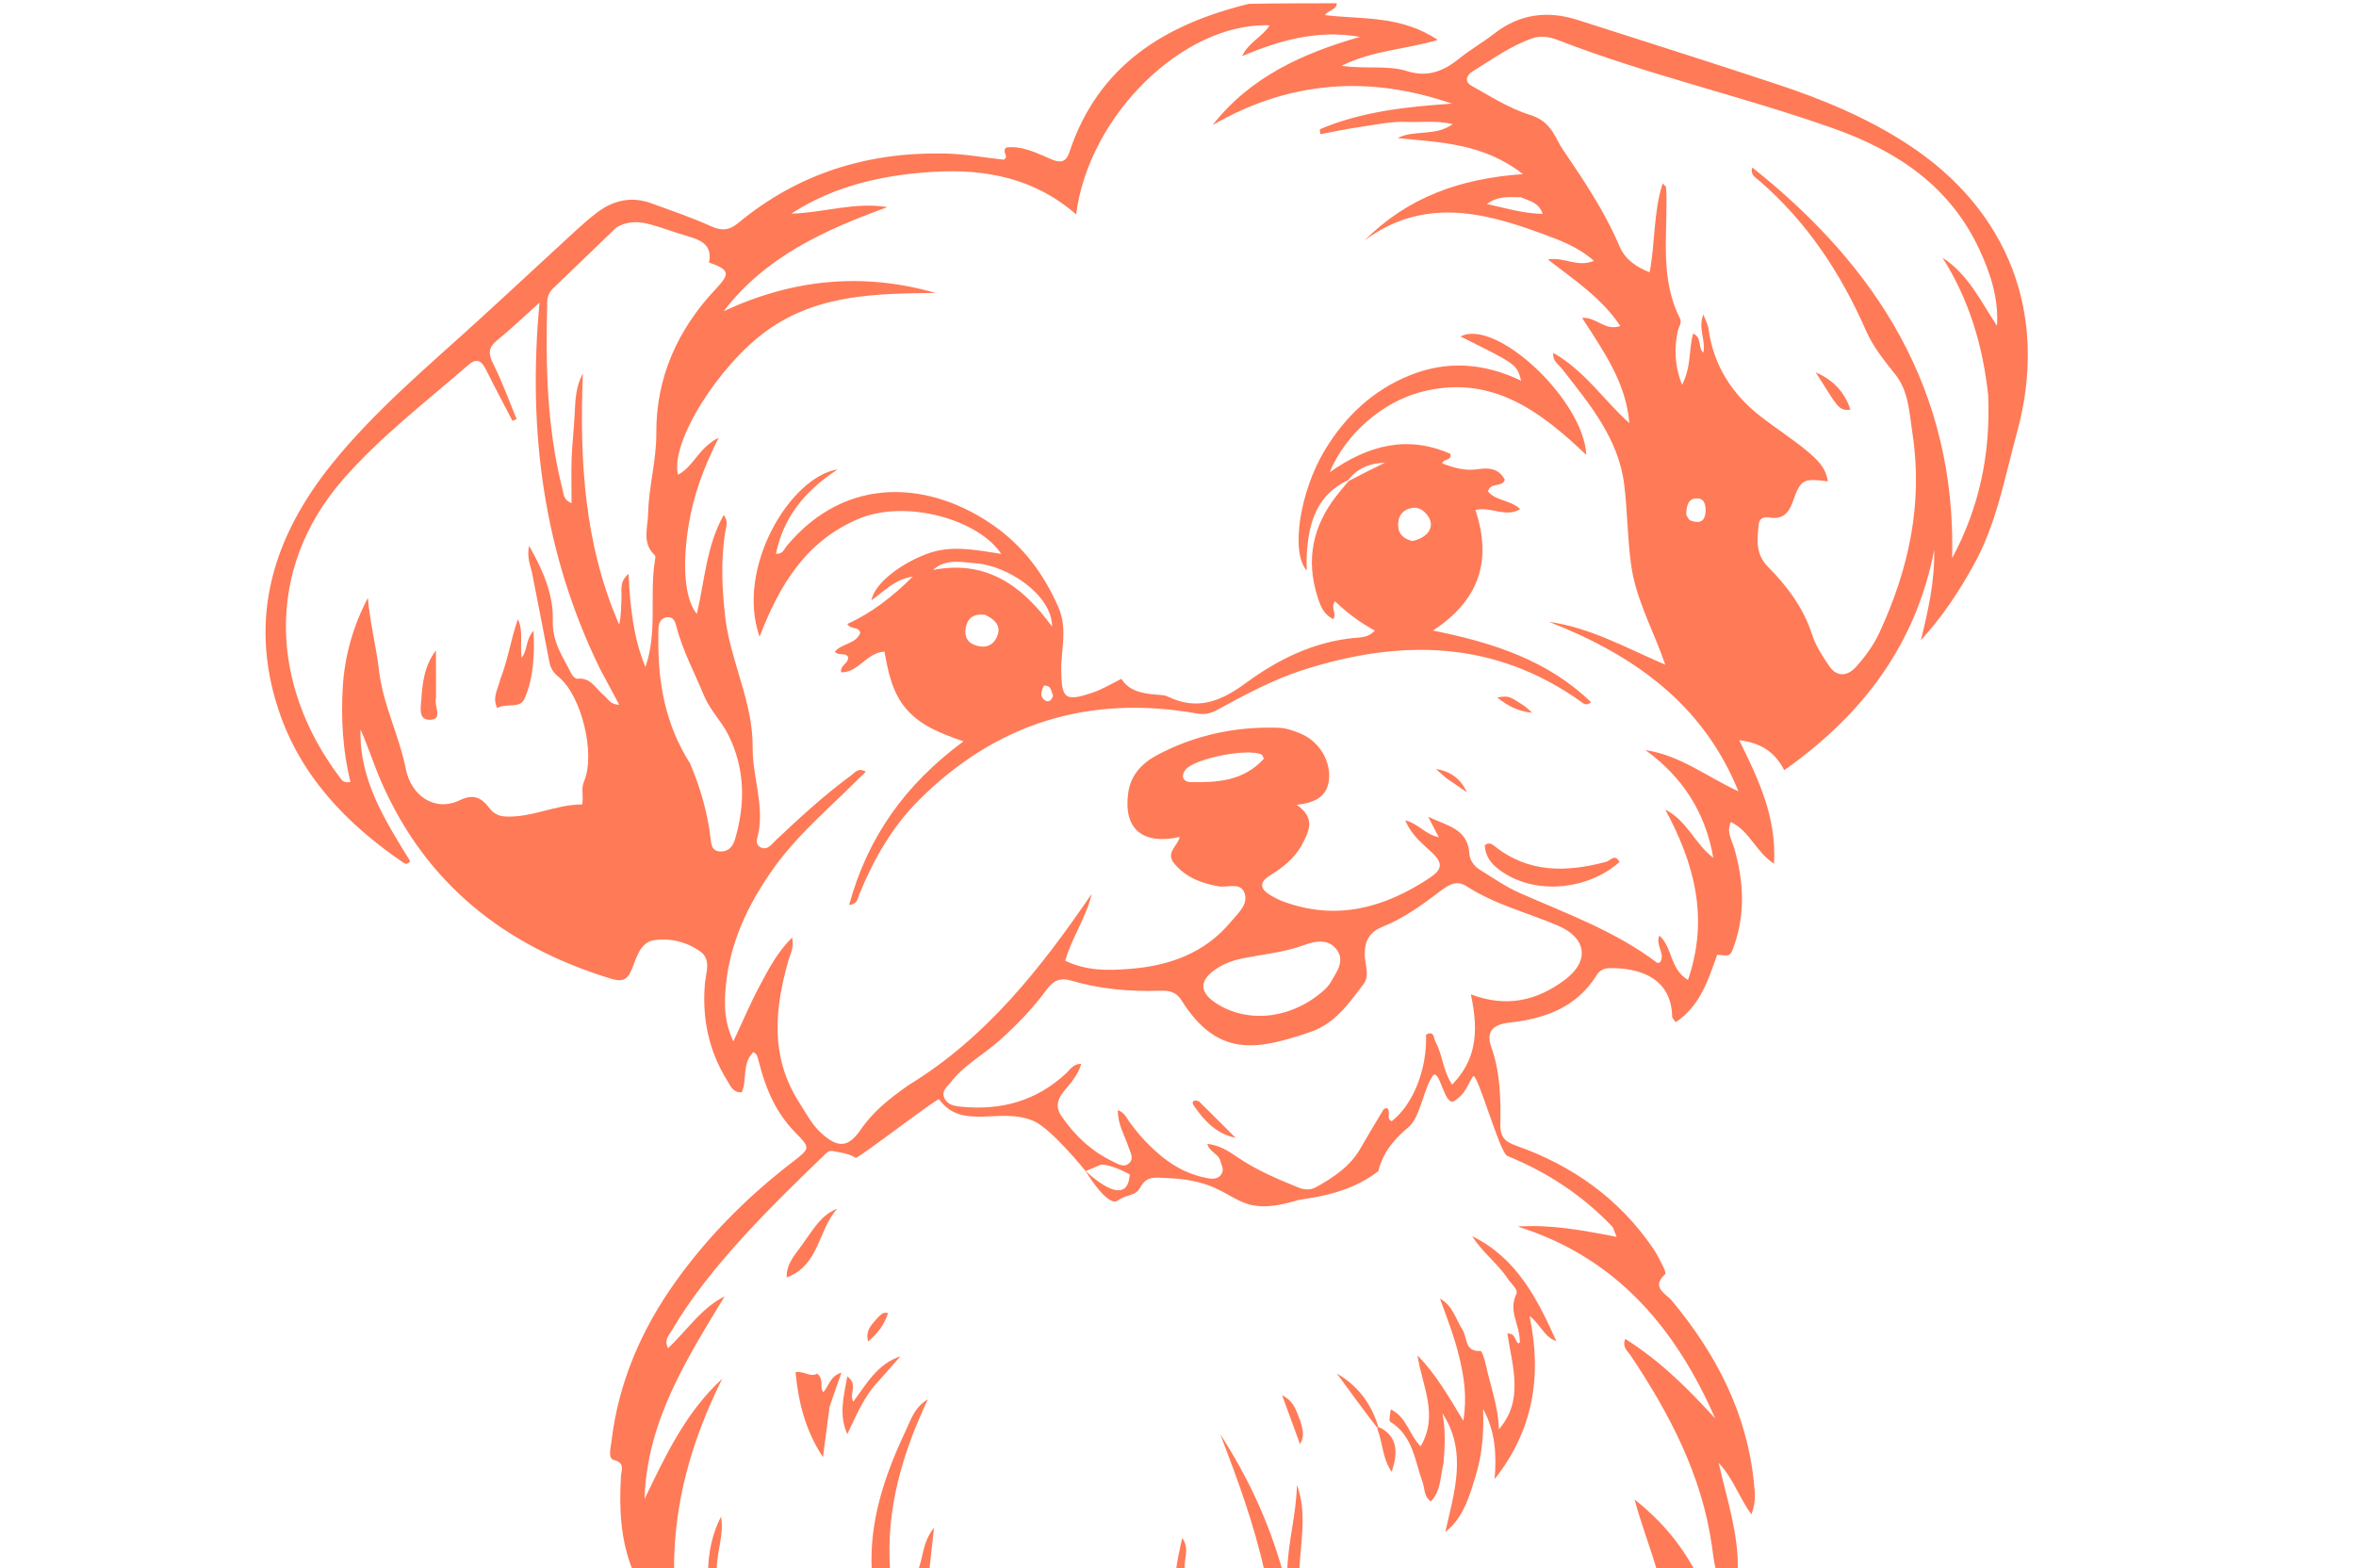 <svg width="314" height="209" viewBox="0 0 314 209" fill="none" xmlns="http://www.w3.org/2000/svg">
<g clip-path="url(#clip0_72_1365)">
<path d="M178.165 0.436C178.146 1.328 177.106 1.301 176.573 2.015C181.558 2.605 186.738 2.032 191.611 5.324C187.237 6.618 183.051 6.678 178.795 8.771C182.114 9.239 184.925 8.654 187.54 9.483C190.298 10.356 192.442 9.462 194.531 7.765C195.992 6.578 197.658 5.644 199.144 4.484C202.532 1.841 206.255 1.377 210.255 2.655C219.105 5.483 227.961 8.293 236.782 11.21C242.86 13.22 248.76 15.658 254.162 19.168C267.772 28.009 273.105 42.014 268.813 57.666C267.186 63.597 266.129 69.705 263.108 75.191C261.117 78.806 258.867 82.227 256 85.333C256.998 81.382 257.855 77.453 257.785 73.308C255.339 85.881 248.299 95.241 237.805 102.656C236.562 100.32 234.847 99.038 231.793 98.659C234.405 103.941 236.79 108.947 236.436 115.125C233.987 113.526 233.166 110.716 230.673 109.57C230.079 110.926 230.807 111.953 231.113 112.997C232.385 117.348 232.637 121.691 231.122 126.031C230.616 127.482 230.574 127.467 228.871 127.242C227.669 130.561 226.633 134.057 223.338 136.244C223.082 135.88 222.866 135.716 222.863 135.549C222.776 130.63 218.981 129 214.552 129.038C213.739 129.045 213.193 129.345 212.764 130.029C210.081 134.304 205.87 135.788 201.147 136.308C198.925 136.552 198.032 137.543 198.759 139.572C199.965 142.943 200.015 146.42 199.962 149.88C199.934 151.681 200.683 152.218 202.156 152.74C209.613 155.385 215.79 159.783 220.297 166.36C220.827 167.134 221.238 167.993 221.665 168.833C221.823 169.145 222.055 169.721 221.938 169.827C219.969 171.595 222.034 172.415 222.833 173.379C228.702 180.458 232.818 188.309 233.753 197.593C233.878 198.842 234.085 200.128 233.422 201.847C231.737 199.551 231.058 197.12 229.063 194.999C230.177 199.923 231.698 204.357 231.61 209.244C230.684 209.436 229.794 209.436 228.698 209.246C228.382 208.049 228.299 207.038 228.156 206.036C226.81 196.611 222.522 188.439 217.313 180.656C216.922 180.071 216.166 179.563 216.611 178.467C221.279 181.397 225.016 185.142 228.6 189.071C223.312 177.021 215.444 167.617 202.272 163.485C206.641 163.186 210.866 163.965 215.459 164.863C215.087 163.983 215.041 163.668 214.861 163.479C210.902 159.31 206.199 156.238 200.884 154.07C199.859 153.652 196.833 142.636 196.318 143.47C195.339 145.054 195.353 145.706 193.851 146.736C192.479 147.676 191.866 142.051 190.897 143.47C189.762 145.132 189.241 148.964 187.746 150.219C186.567 151.208 184.392 153.119 183.705 156.097C179.395 159.465 174.007 159.657 172.808 160.016C163.782 162.719 165.365 157.475 155.91 157.049C154.006 156.963 152.879 156.636 151.985 158.252C151.285 159.517 150.232 159.113 148.981 160.016C147.619 160.998 144.689 156.097 144.689 156.097C144.685 156.077 144.699 156.051 144.71 156.097C144.651 156.092 144.689 156.097 144.689 156.097C144.685 156.077 144.704 156.097 144.689 156.097C144.704 156.097 144.713 156.106 144.689 156.097C144.685 156.077 144.674 156.04 144.689 156.097C144.692 156.117 144.685 156.077 144.689 156.097C144.689 156.097 140.217 150.527 137.811 149.445C133.353 147.44 128.204 150.794 125.164 146.518C124.987 146.269 114.303 154.498 114.043 154.329C113.061 153.692 111.645 153.558 110.99 153.427C110.682 153.366 110.388 153.441 110.118 153.702C102.993 160.583 94.418 168.885 89.434 177.503C89.11 178.063 88.489 178.611 89.038 179.71C91.583 177.301 93.454 174.354 96.57 172.796C91.466 181.225 86.197 189.504 85.904 199.806C88.689 194.027 91.393 188.241 96.254 183.775C92.218 191.895 89.747 200.347 89.839 209.436C88.084 209.436 86.328 209.436 84.371 209.436C82.692 205.326 82.505 201.079 82.758 196.773C82.805 195.976 83.358 194.998 81.807 194.595C80.996 194.384 81.388 193.027 81.484 192.208C82.416 184.246 85.505 177.132 90.16 170.663C94.514 164.61 99.745 159.406 105.651 154.863C107.993 153.062 108.022 153.004 106.02 150.977C103.427 148.351 102.049 145.132 101.169 141.636C101.081 141.287 100.977 140.939 100.843 140.605C100.796 140.488 100.638 140.416 100.417 140.226C98.866 141.716 99.596 143.896 98.862 145.593C97.674 145.658 97.357 144.738 96.922 144.037C94.467 140.08 93.56 135.783 93.944 131.143C94.062 129.71 94.83 127.916 93.369 126.853C91.576 125.549 89.306 124.997 87.158 125.32C85.35 125.592 84.828 127.634 84.238 129.107C83.593 130.719 82.913 130.905 81.327 130.418C67.319 126.119 56.776 117.832 50.827 104.225C49.824 101.932 49.073 99.53 48.048 97.239C47.867 104.001 51.363 109.41 54.67 114.789C54.341 115.225 54.027 115.172 53.797 115.014C46.184 109.815 39.982 103.391 37.069 94.459C33.085 82.242 36.459 71.484 44.26 61.809C49.982 54.712 56.973 48.886 63.675 42.773C68.072 38.762 72.422 34.699 76.806 30.673C77.66 29.888 78.542 29.127 79.459 28.416C81.672 26.702 84.124 26.118 86.816 27.099C89.474 28.068 92.163 28.982 94.737 30.145C96.196 30.804 97.186 30.724 98.438 29.687C106.385 23.102 115.65 20.252 125.884 20.459C128.549 20.513 131.206 21.006 133.78 21.288C134.561 20.767 133.457 20.346 134.096 19.659C136.102 19.392 138.056 20.328 140.007 21.184C141.191 21.703 142.034 21.769 142.526 20.283C146.339 8.777 155.153 3.265 166.453 0.512C170.383 0.436 174.172 0.436 178.165 0.436ZM121.106 144.626C131.467 138.306 138.75 129.012 145.488 119.157C144.755 122.346 142.85 124.958 141.972 128.052C144.865 129.457 147.797 129.364 150.666 129.134C155.888 128.717 160.615 127.024 164.076 122.831C164.975 121.742 166.381 120.579 165.883 119.081C165.361 117.511 163.602 118.354 162.392 118.136C160.125 117.727 158.097 116.985 156.528 115.133C155.26 113.636 156.977 112.784 157.228 111.561C152.246 112.658 149.73 110.469 150.353 105.746C150.677 103.288 152.232 101.686 154.303 100.597C159.359 97.94 164.784 96.794 170.48 97.009C171.397 97.044 172.334 97.373 173.2 97.72C175.613 98.686 177.19 101.046 177.147 103.454C177.103 105.971 175.538 106.991 172.808 107.27C175.414 109.048 174.445 110.857 173.493 112.632C172.535 114.417 170.98 115.623 169.3 116.662C167.697 117.654 167.971 118.524 169.389 119.366C169.886 119.661 170.407 119.932 170.947 120.134C178.064 122.784 184.463 121.043 190.537 117.016C192.155 115.943 192.383 115.099 190.897 113.69C189.604 112.465 188.103 111.328 187.292 109.339C189.038 109.785 189.955 111.228 191.76 111.593C191.264 110.638 190.915 109.966 190.344 108.866C192.972 110.103 195.631 110.491 195.831 113.782C195.881 114.619 196.436 115.441 197.217 115.92C198.945 116.982 200.624 118.175 202.468 118.99C208.766 121.775 215.286 124.105 220.85 128.33C220.926 128.388 221.117 128.295 221.253 128.268C222.004 127.148 220.592 126.028 221.154 124.708C222.959 126.312 222.51 129.137 224.968 130.616C227.825 122.297 225.776 115.023 221.947 107.913C224.851 109.37 225.9 112.505 228.341 114.337C227.311 108.324 224.272 103.585 219.3 99.978C223.976 100.677 227.573 103.598 231.687 105.47C226.962 93.791 217.693 87.282 206.448 82.884C211.897 83.649 216.577 86.278 221.941 88.597C221.574 87.597 221.457 87.27 221.334 86.945C219.877 83.104 217.961 79.445 217.387 75.271C216.901 71.742 216.9 68.186 216.48 64.667C215.739 58.449 211.83 53.854 208.176 49.152C207.728 48.576 206.927 48.186 207.009 47.031C211.234 49.429 213.753 53.368 217.161 56.404C216.712 50.989 213.706 46.781 210.853 42.367C212.818 42.24 213.863 44.165 215.951 43.452C213.442 39.712 209.899 37.367 206.289 34.587C208.525 34.203 210.181 35.701 212.435 34.767C210.189 32.8 207.733 31.962 205.352 31.084C197.454 28.17 189.557 26.354 181.881 32.035C187.577 26.324 194.572 23.791 202.972 23.208C197.635 19.048 191.899 18.985 186.265 18.404C188.541 17.236 191.238 18.246 193.624 16.537C191.348 16.022 189.39 16.333 187.453 16.248C185.403 16.158 183.413 16.617 181.407 16.9C179.587 17.157 177.786 17.551 175.977 17.885C175.948 17.669 175.919 17.452 175.89 17.236C181.495 14.851 187.464 14.228 193.496 13.813C182.461 9.996 171.841 10.757 161.614 16.666C166.683 10.205 173.671 7.089 181.256 4.917C175.671 3.921 170.57 5.353 165.551 7.478C166.356 5.673 168.202 4.971 169.216 3.377C157.78 2.949 145.09 15.355 143.426 28.582C137.948 23.772 131.388 22.496 124.517 22.899C117.799 23.292 111.258 24.703 105.461 28.475C109.739 28.373 113.881 26.88 118.272 27.608C109.958 30.628 102.036 34.179 96.452 41.482C105.614 37.2 114.976 36.264 124.685 39.04C116.85 39.146 109.06 39.173 102.263 44.03C95.843 48.617 89.297 58.902 90.36 63.276C92.446 62.204 93.124 59.638 95.789 58.346C93.731 62.384 92.407 66.107 91.775 70.021C90.88 75.57 91.294 79.882 92.867 81.838C93.93 77.382 94.132 72.794 96.453 68.638C97.136 69.579 96.751 70.277 96.644 70.961C96.057 74.717 96.224 78.442 96.654 82.222C97.327 88.149 100.369 93.501 100.312 99.659C100.277 103.352 101.778 107.042 101.12 110.855C100.988 111.615 100.482 112.548 101.452 112.975C102.321 113.358 102.878 112.489 103.444 111.954C106.663 108.91 109.931 105.923 113.508 103.296C113.967 102.958 114.381 102.277 115.397 102.859C114.298 103.931 113.277 104.933 112.249 105.928C109.119 108.956 105.885 111.889 103.316 115.439C99.637 120.523 97.015 126.04 96.659 132.412C96.55 134.364 96.604 136.346 97.736 138.816C99.069 135.971 100.036 133.664 101.211 131.469C102.392 129.263 103.534 126.986 105.577 124.96C105.835 126.347 105.341 127.119 105.107 127.933C103.232 134.452 102.603 140.861 106.52 146.958C107.421 148.361 108.184 149.866 109.425 151.008C110.237 151.755 110.945 152.224 111.599 152.394C112.708 152.683 113.663 152.112 114.709 150.578C116.355 148.162 118.529 146.438 121.106 144.626ZM264.977 52.653C264.267 46.134 262.464 39.972 258.89 34.346C262.349 36.581 263.999 40.184 266.155 43.435C266.375 39.774 265.305 36.511 263.851 33.351C259.936 24.84 252.831 20.116 244.333 17.106C232.226 12.816 219.642 10.007 207.653 5.344C206.553 4.916 205.373 4.709 204.235 5.102C201.325 6.106 198.851 7.929 196.258 9.518C195.47 10.001 195.122 10.875 196.115 11.429C198.647 12.84 201.15 14.458 203.879 15.303C205.4 15.774 206.22 16.501 206.966 17.632C207.442 18.355 207.776 19.173 208.262 19.888C211.074 24.025 213.864 28.168 215.831 32.801C216.564 34.528 217.957 35.544 219.859 36.295C220.617 32.242 220.357 28.302 221.596 24.452C221.871 24.748 222.026 24.836 222.035 24.937C222.081 25.441 222.102 25.948 222.106 26.454C222.157 31.847 221.316 37.338 223.898 42.45C224.201 43.049 223.74 43.526 223.623 44.066C223.127 46.345 223.141 48.608 224.182 51.297C225.46 48.796 225.044 46.545 225.658 44.462C226.891 45.001 226.242 46.359 227.021 46.991C227.379 45.379 226.263 43.803 227.023 41.912C227.25 42.473 227.365 42.729 227.458 42.992C227.554 43.265 227.668 43.541 227.706 43.824C228.365 48.688 230.813 52.508 234.627 55.488C236.626 57.05 238.783 58.418 240.736 60.032C242.01 61.085 243.349 62.23 243.61 64.163C240.268 63.731 239.994 63.879 238.917 66.929C238.39 68.42 237.526 69.286 235.837 68.972C235.064 68.829 234.466 69.122 234.392 69.896C234.2 71.892 233.917 73.806 235.635 75.549C238.178 78.131 240.361 81.013 241.51 84.582C241.987 86.063 242.885 87.444 243.77 88.75C244.766 90.222 246.161 90.244 247.42 88.829C248.624 87.476 249.703 86 250.473 84.343C254.408 75.878 256.32 67.046 254.879 57.724C254.465 55.049 254.394 52.141 252.592 49.894C251.121 48.059 249.627 46.196 248.704 44.09C245.333 36.403 240.833 29.574 234.436 24.057C233.945 23.633 233.227 23.285 233.545 22.331C250.26 35.611 260.716 52.124 260.177 74.394C263.774 67.679 265.314 60.579 264.977 52.653ZM80.012 89.239C72.493 73.913 70.29 57.661 71.905 40.337C69.751 42.267 68.08 43.879 66.282 45.334C65.084 46.304 65.047 47.129 65.731 48.485C66.929 50.865 67.832 53.393 68.858 55.859C68.672 55.939 68.486 56.018 68.3 56.098C67.111 53.807 65.898 51.529 64.744 49.221C64.159 48.051 63.511 47.698 62.409 48.656C56.721 53.603 50.714 58.179 45.717 63.905C35.268 75.877 36.01 91.363 45.311 103.646C45.556 103.971 45.778 104.419 46.702 104.225C45.698 100.091 45.428 95.866 45.68 91.617C45.93 87.406 47.066 83.447 49.026 79.694C49.306 83.025 50.146 86.181 50.519 89.41C51.04 93.92 53.201 98.013 54.09 102.511C54.785 106.025 57.919 108.279 61.268 106.665C63.082 105.792 64.138 106.296 65.168 107.638C65.729 108.369 66.359 108.782 67.346 108.83C70.931 109.005 74.132 107.201 77.59 107.229C77.795 106.026 77.418 105.122 77.831 104.168C79.42 100.494 77.485 92.66 74.428 90.206C73.764 89.673 73.379 89.091 73.221 88.245C72.49 84.331 71.691 80.43 70.944 76.519C70.739 75.445 70.181 74.404 70.511 72.751C72.466 76.115 73.776 79.436 73.674 82.666C73.581 85.641 75.049 87.551 76.16 89.819C76.301 90.106 76.702 90.5 76.936 90.471C78.739 90.249 79.384 91.796 80.469 92.666C81.02 93.108 81.331 93.949 82.525 93.925C81.657 92.303 80.913 90.913 80.012 89.239ZM190.06 137.913C191.192 137.3 191.068 138.416 191.328 138.885C192.26 140.566 192.276 142.631 193.534 144.573C195.079 142.997 195.93 141.326 196.318 139.572C196.809 137.352 196.557 134.999 196.032 132.536C200.824 134.363 204.898 133.353 208.58 130.585C211.927 128.069 211.435 124.986 207.622 123.368C203.556 121.642 199.213 120.555 195.449 118.123C194.181 117.304 193.13 117.888 192.08 118.684C189.65 120.528 187.188 122.352 184.334 123.494C182.621 124.179 181.91 125.254 181.883 127.125C181.864 128.473 182.615 129.999 181.733 131.164C179.787 133.733 177.93 136.444 174.616 137.563C167.656 139.911 162.326 141.112 157.442 133.292C156.765 132.209 155.804 132.015 154.641 132.054C150.628 132.19 146.651 131.848 142.793 130.713C141.269 130.265 140.368 130.708 139.485 131.917C137.686 134.383 135.568 136.56 133.292 138.613C131.14 140.554 128.5 141.919 126.699 144.27C126.216 144.899 125.449 145.399 125.845 146.321C126.241 147.241 127.141 147.416 128.023 147.506C133.352 148.047 138.106 146.783 142.093 143.06C142.616 142.572 143.016 141.803 144.108 141.786C143.652 143.413 142.597 144.43 141.724 145.544C140.922 146.568 140.662 147.575 141.44 148.722C143.227 151.357 145.485 153.469 148.372 154.843C149.045 155.164 149.896 155.727 150.575 154.951C151.125 154.321 150.639 153.592 150.412 152.906C149.893 151.34 148.96 149.875 148.981 147.968C149.879 148.312 150.114 148.955 150.478 149.468C151.748 151.253 153.228 152.843 154.931 154.219C156.711 155.656 158.717 156.642 160.979 157.049C161.623 157.165 162.313 157.175 162.76 156.543C163.212 155.901 162.791 155.325 162.627 154.699C162.386 153.776 161.207 153.585 160.904 152.457C162.543 152.669 163.698 153.398 164.818 154.172C167.345 155.916 170.141 157.106 172.968 158.252C173.836 158.605 174.618 158.683 175.459 158.208C177.755 156.911 179.923 155.485 181.286 153.119C182.298 151.36 183.341 149.62 184.392 147.884C184.468 147.759 184.727 147.743 184.855 147.694C185.456 148.2 184.647 149.098 185.487 149.445C188.327 147.232 190.203 142.582 190.06 137.913ZM82.169 30.3C79.348 33.016 76.528 35.733 73.705 38.447C73.209 38.924 72.956 39.492 72.936 40.183C72.7 48.608 72.873 57 74.969 65.233C75.125 65.846 75.098 66.648 76.173 67.068C76.173 64.885 76.118 62.941 76.189 61C76.261 59.05 76.503 57.106 76.591 55.155C76.674 53.297 76.751 51.458 77.684 49.792C77.225 61.287 77.85 72.542 82.518 83.249C82.809 82.101 82.747 80.969 82.827 79.846C82.9 78.812 82.453 77.613 83.768 76.487C83.984 80.921 84.406 84.989 86.019 88.915C87.698 84.097 86.482 79.167 87.336 74.412C87.36 74.279 87.344 74.075 87.26 73.997C85.52 72.38 86.343 70.341 86.38 68.463C86.451 64.866 87.494 61.41 87.472 57.728C87.428 50.372 90.284 43.929 95.397 38.523C97.376 36.43 97.203 35.943 94.492 34.985C94.981 32.737 93.506 32.007 91.681 31.49C90.007 31.016 88.38 30.376 86.702 29.919C85.291 29.534 83.84 29.37 82.169 30.3ZM91.977 101.781C93.309 104.926 94.265 108.175 94.683 111.571C94.789 112.436 94.783 113.431 95.98 113.492C97.087 113.547 97.679 112.829 97.971 111.833C99.365 107.08 99.294 102.391 97.047 97.911C96.149 96.121 94.618 94.624 93.86 92.794C92.564 89.662 90.942 86.649 90.099 83.334C89.952 82.754 89.678 82.195 88.946 82.266C88.176 82.34 87.837 82.886 87.77 83.603C87.729 84.034 87.75 84.47 87.744 84.904C87.662 90.785 88.584 96.42 91.977 101.781ZM176.691 131.769C176.917 131.486 177.187 131.228 177.361 130.916C178.132 129.542 179.309 128.09 178.125 126.538C177.051 125.132 175.338 125.404 173.895 125.94C171.149 126.961 168.254 127.193 165.427 127.78C164.351 128.004 163.338 128.376 162.4 128.948C159.696 130.596 159.703 132.327 162.42 133.935C166.731 136.487 172.504 135.689 176.691 131.769ZM168.44 101.138C168.344 100.95 168.297 100.668 168.144 100.587C166.397 99.664 159.187 101.094 158.016 102.581C157.258 103.542 157.778 104.24 158.711 104.251C162.201 104.293 165.689 104.153 168.44 101.138ZM150.575 156.543C150.575 156.543 148.278 155.226 146.751 155.226L144.689 156.097C144.692 156.117 144.689 156.084 144.71 156.097C144.71 156.097 150.24 161.54 150.575 156.543ZM144.689 156.097C144.685 156.077 144.817 156.146 144.689 156.097C144.685 156.077 144.673 156.097 144.689 156.097C144.685 156.077 144.704 156.097 144.689 156.097ZM144.689 156.097C144.675 156.027 144.692 156.117 144.689 156.097ZM202.706 26.295C201.284 26.313 199.796 26.006 198.172 27.192C200.82 27.771 203.029 28.465 205.61 28.505C205.086 27.009 203.946 26.829 202.706 26.295ZM225.16 69.314C226.263 69.787 227.187 69.708 227.302 68.3C227.363 67.56 227.272 66.505 226.295 66.434C224.961 66.337 224.782 67.453 224.734 68.494C224.724 68.688 224.87 68.89 225.16 69.314Z" fill="#FF7A57"/>
<path d="M116.192 209.436C115.817 202.762 117.911 196.654 120.695 190.728C121.415 189.196 121.93 187.503 123.659 186.529C120.293 193.676 118.07 201.054 118.619 209.232C117.874 209.436 117.127 209.436 116.192 209.436Z" fill="#FF7A57"/>
<path d="M220.873 209.436C219.931 206.215 218.728 203.135 217.85 199.864C221.12 202.451 223.81 205.501 225.859 209.293C224.295 209.436 222.684 209.436 220.873 209.436Z" fill="#FF7A57"/>
<path d="M168.526 209.435C167.135 203.136 164.932 197.149 162.626 191.168C166.257 196.765 169.054 202.719 170.904 209.282C170.208 209.435 169.46 209.435 168.526 209.435Z" fill="#FF7A57"/>
<path d="M171.566 209.435C171.63 205.575 172.786 201.83 172.844 197.924C174.23 201.607 173.347 205.346 173.177 209.247C172.671 209.435 172.206 209.435 171.566 209.435Z" fill="#FF7A57"/>
<path d="M94.363 209.435C94.422 206.903 94.911 204.442 96.099 202.149C96.531 204.524 95.529 206.748 95.526 209.248C95.181 209.435 94.854 209.435 94.363 209.435Z" fill="#FF7A57"/>
<path d="M122.285 209.435C123.069 207.793 122.852 205.673 124.483 203.628C124.234 205.832 124.052 207.444 123.863 209.245C123.39 209.435 122.925 209.435 122.285 209.435Z" fill="#FF7A57"/>
<path d="M156.727 209.435C156.874 208.062 157.185 206.689 157.569 204.993C158.613 206.514 157.733 207.839 157.894 209.257C157.545 209.435 157.218 209.435 156.727 209.435Z" fill="#FF7A57"/>
<path d="M192.393 195.011C191.932 196.84 192.075 198.682 190.707 200.121C189.738 199.479 189.909 198.427 189.608 197.599C188.565 194.732 188.331 191.448 185.387 189.57C185.105 189.39 185.145 189.328 185.353 187.856C187.491 188.858 187.779 191.242 189.34 192.773C191.795 188.611 189.522 184.695 188.917 180.651C191.295 183.085 192.973 185.978 195.028 189.371C195.553 186.108 195.109 183.517 194.487 180.894C193.853 178.228 192.862 175.695 191.915 173.1C193.633 174.01 194.006 175.835 194.932 177.267C195.586 178.28 195.157 180.216 197.31 180.063C197.502 180.05 197.86 181.167 197.997 181.791C198.645 184.753 199.729 187.623 199.761 190.513C203.153 186.643 201.561 182.142 200.898 177.741C202.046 177.719 201.849 178.719 202.362 179.053C202.667 178.979 202.547 178.75 202.543 178.564C202.498 176.548 201.005 174.681 202.093 172.495C202.387 171.904 201.419 171.136 200.98 170.477C199.6 168.399 197.53 166.897 196.212 164.773C202.146 167.682 204.894 173.125 207.428 178.758C205.786 178.229 205.302 176.485 203.851 175.404C205.555 183.491 204.306 190.715 199.195 197.154C199.469 193.925 199.315 190.816 197.655 187.773C197.79 190.868 197.559 193.838 196.679 196.687C195.833 199.428 195.076 202.269 192.628 204.202C193.82 198.832 195.61 193.554 192.241 188.374C192.655 190.515 192.591 192.668 192.393 195.011Z" fill="#FF7A57"/>
<path d="M110.558 187.529C110.239 189.881 109.96 192.057 109.682 194.234C107.388 190.748 106.399 186.977 106.028 182.887C107.182 182.72 108.052 183.637 108.899 183.087C109.84 183.79 109.216 184.819 109.71 185.576C110.5 184.77 110.595 183.407 112.147 182.962C111.584 184.558 111.091 185.956 110.558 187.529Z" fill="#FF7A57"/>
<path d="M117.149 184.023C115.118 186.13 114.121 188.675 112.926 191.162C111.773 188.603 112.431 186.2 112.922 183.466C114.45 184.564 113.104 185.744 113.727 186.835C115.519 184.39 116.965 181.786 120.019 180.775C119.094 181.817 118.169 182.859 117.149 184.023Z" fill="#FF7A57"/>
<path d="M107.242 165.43C108.52 163.692 109.507 161.889 111.599 161.107C109.015 163.89 109.248 168.636 104.846 170.275C104.784 168.251 106.21 167.016 107.242 165.43Z" fill="#FF7A57"/>
<path d="M183.705 190.184C185.926 191.209 186.55 193.085 185.471 196.179C184.24 194.39 184.31 192.376 183.573 190.483C183.602 190.273 183.705 190.184 183.705 190.184Z" fill="#FF7A57"/>
<path d="M183.551 190.318C181.726 187.936 179.952 185.509 178.177 183.083C180.891 184.657 182.67 186.947 183.656 190.037C183.705 190.184 183.602 190.273 183.551 190.318Z" fill="#FF7A57"/>
<path d="M173.285 189.337C173.598 190.437 173.933 191.372 173.264 192.497C172.534 190.505 171.804 188.513 170.872 185.966C172.633 186.885 172.747 188.158 173.285 189.337Z" fill="#FF7A57"/>
<path d="M117.155 175.45C117.524 175.136 117.765 174.849 118.364 175.024C117.881 176.494 117.066 177.669 115.691 178.808C115.289 177.145 116.345 176.42 117.155 175.45Z" fill="#FF7A57"/>
<path d="M179.678 64.007C175.469 65.951 174.433 69.677 174.164 73.823C174.118 74.529 174.157 75.24 174.157 76.053C171.977 73.635 173.234 65.494 176.593 59.958C179.302 55.495 182.961 52.031 187.839 50.047C192.813 48.025 197.782 48.359 202.732 50.75C202.172 48.584 202.172 48.584 194.648 44.849C199.389 42.372 211.092 53.345 211.413 60.638C205.241 54.742 198.688 49.836 189.434 52.234C184.205 53.589 179.294 57.896 177.213 62.955C182.422 59.275 187.651 57.988 193.317 60.504C193.457 61.474 192.383 61.106 192.216 61.766C193.718 62.354 195.269 62.787 196.867 62.549C198.41 62.32 199.72 62.383 200.56 63.949C200.226 64.999 198.668 64.208 198.314 65.504C199.339 66.772 201.293 66.623 202.613 67.856C200.671 69.043 198.861 67.501 196.634 67.966C198.763 74.347 197.48 79.791 190.984 84.046C199.245 85.703 206.361 88.101 212.057 93.598C211.351 94.192 210.96 93.704 210.602 93.45C199.099 85.315 186.699 85.163 173.792 89.258C169.676 90.564 165.916 92.615 162.153 94.654C161.249 95.144 160.481 95.271 159.499 95.097C145.158 92.568 132.765 96.354 122.455 106.661C118.861 110.254 116.395 114.604 114.494 119.286C114.291 119.786 114.335 120.472 113.166 120.631C115.626 111.636 120.572 104.602 128.41 98.814C125.293 97.739 122.697 96.709 120.804 94.519C118.917 92.336 118.388 89.649 117.881 86.853C115.451 86.99 114.413 89.681 112.097 89.609C111.947 88.65 113.072 88.462 113.038 87.63C112.728 86.86 111.794 87.525 111.275 86.854C112.181 85.74 114.117 85.85 114.658 84.337C114.413 83.444 113.397 83.99 112.929 83.164C116.21 81.684 118.967 79.51 121.652 76.861C119.304 77.172 117.889 78.782 116.138 80.016C116.548 77.804 119.891 75.217 123.456 73.854C126.754 72.593 130.015 73.304 133.437 73.826C130.506 69.325 120.816 66.436 114.36 69.184C107.433 72.132 103.893 77.939 101.236 84.874C98.004 75.718 105.325 63.562 111.644 62.558C107.191 65.477 104.405 68.981 103.417 73.813C104.339 73.892 104.502 73.192 104.819 72.81C112.881 63.093 124.171 64.191 132.538 70.126C136.403 72.868 139.126 76.516 141.052 80.921C142.327 83.839 141.393 86.581 141.437 89.398C141.496 93.16 141.952 93.554 145.604 92.328C146.894 91.894 148.081 91.157 149.462 90.488C150.468 92.096 152.156 92.399 153.905 92.576C154.483 92.634 155.122 92.597 155.62 92.838C159.556 94.738 162.662 93.528 166.051 91.035C170.304 87.908 175.098 85.53 180.574 85.021C181.374 84.946 182.343 85.001 183.233 84.055C181.256 82.962 179.499 81.677 177.93 80.144C177.287 80.993 178.184 81.699 177.712 82.522C176.418 81.934 175.994 80.783 175.627 79.653C173.995 74.634 174.944 70.082 178.206 65.974C178.656 65.407 179.105 64.841 179.768 64.103C181.513 63.18 183.046 62.428 184.578 61.675C182.598 61.729 180.905 62.382 179.678 64.007ZM124.353 75.972C131.402 74.591 136.234 78.017 140.226 83.538C140.197 79.183 134.173 75.417 130.224 75.1C128.216 74.938 126.044 74.395 124.353 75.972ZM188.234 72.118C190.413 71.632 191.322 70.126 190.257 68.695C189.712 67.962 188.939 67.5 187.985 67.741C187.072 67.971 186.464 68.582 186.36 69.564C186.232 70.79 186.652 71.698 188.234 72.118ZM131.291 81.948C130.073 81.785 129.107 82.145 128.774 83.407C128.495 84.462 128.698 85.493 129.825 85.942C130.999 86.409 132.166 86.275 132.801 85.02C133.494 83.652 132.868 82.687 131.291 81.948ZM140.352 92.688C140.06 92.197 140.188 91.346 139.132 91.387C138.833 92.022 138.504 92.701 139.174 93.28C139.579 93.629 140.123 93.567 140.352 92.688Z" fill="#FF7A57"/>
<path d="M215.837 114.899C211.714 118.537 205.198 119.214 200.743 116.545C199.238 115.644 197.967 114.536 197.89 112.645C198.492 112.224 198.853 112.513 199.189 112.781C203.743 116.404 208.807 116.271 214.075 114.869C214.629 114.721 215.248 113.715 215.837 114.899Z" fill="#FF7A57"/>
<path d="M203.322 94.211C203.689 94.53 203.947 94.764 204.204 94.998C202.428 94.844 200.96 94.116 199.539 92.967C201.08 92.721 201.08 92.721 203.322 94.211Z" fill="#FF7A57"/>
<path d="M192.75 103.711C192.218 103.252 191.798 102.883 191.379 102.514C193.288 102.78 194.66 103.781 195.506 105.607C194.625 105.005 193.743 104.403 192.75 103.711Z" fill="#FF7A57"/>
<path d="M244.208 53.114C243.416 51.864 242.705 50.747 241.994 49.63C244.247 50.618 245.81 52.157 246.62 54.598C245.25 54.853 244.839 53.934 244.208 53.114Z" fill="#FF7A57"/>
<path d="M66.67 90.559C67.736 87.864 68.083 85.143 69.031 82.532C69.77 84.138 69.276 85.836 69.524 87.68C70.352 86.63 70.01 85.296 71.111 84.065C71.248 87.406 71.11 90.356 69.924 93.096C69.284 94.573 67.451 93.635 66.269 94.386C65.576 92.952 66.366 91.864 66.67 90.559Z" fill="#FF7A57"/>
<path d="M58.112 93.007C57.768 94.13 59.17 95.936 57.249 95.942C55.679 95.946 56.096 94.168 56.163 93.12C56.305 90.874 56.621 88.632 58.103 86.701C58.103 88.739 58.103 90.776 58.112 93.007Z" fill="#FF7A57"/>
<path d="M159.786 146.796C161.488 148.469 163.08 150.065 164.673 151.661C162.033 151.11 160.457 149.325 159.087 147.335C158.789 146.901 159.02 146.491 159.786 146.796Z" fill="#FF7A57"/>
</g>
<defs>
<clipPath id="clip0_72_1365">
<rect width="314" height="209" fill="white"/>
</clipPath>
</defs>
</svg>
